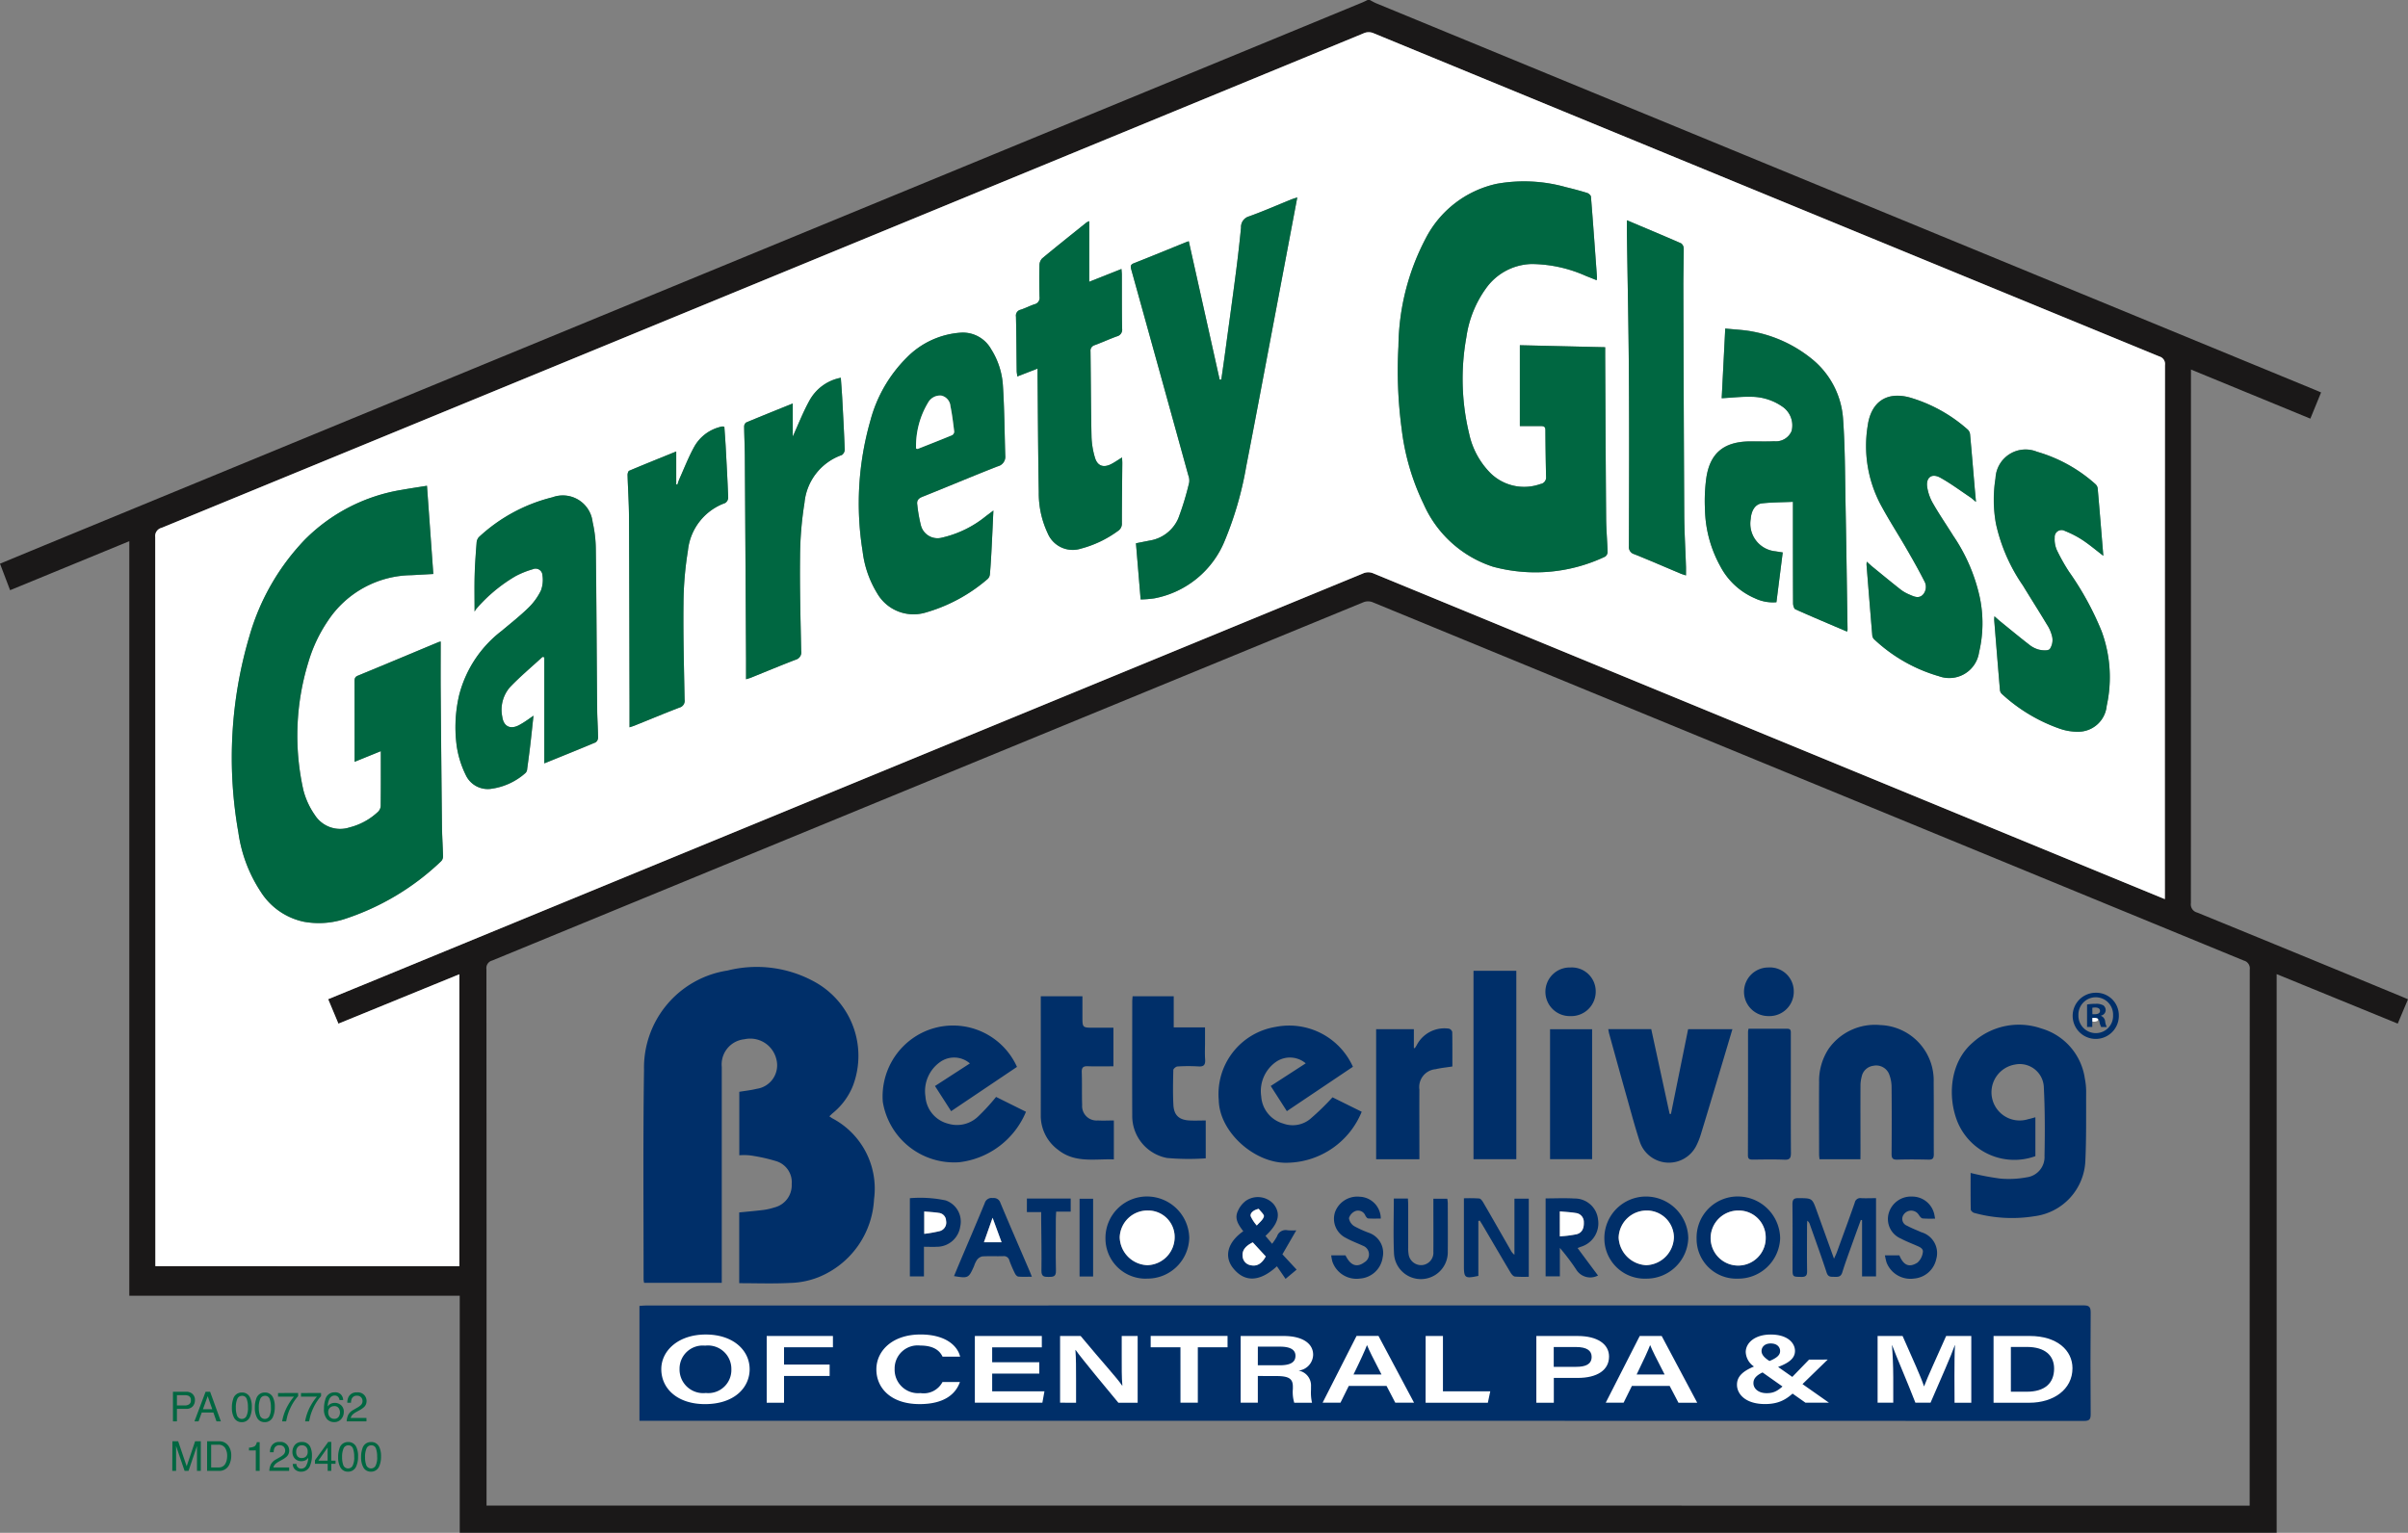 <?xml version="1.0" encoding="UTF-8"?> <svg xmlns="http://www.w3.org/2000/svg" xmlns:xlink="http://www.w3.org/1999/xlink" id="Group_10" data-name="Group 10" width="200" height="127.342" viewBox="0 0 200 127.342"><rect x="0" y="0" width="200" height="127.342" fill="#808080" stroke="none"/><defs><clipPath id="clip-path"><rect id="Rectangle_14" data-name="Rectangle 14" width="200" height="127.342" fill="none"></rect></clipPath></defs><g id="Group_9" data-name="Group 9" clip-path="url(#clip-path)"><path id="Path_3" data-name="Path 3" d="M113.77,0c.19.1.374.208.571.289q38.968,16.052,77.939,32.1c.156.064.31.133.5.214l-.89,2.176L181.973,30.7v.568q0,21.883-.006,43.767a.7.7,0,0,0,.522.777q8.527,3.485,17.04,7.005c.143.059.285.121.47.2l-.852,2.023-10.057-4.113v46.411H38.184V107.649H10.739V44.96l-9.9,4.072L0,46.828c1.638-.677,3.239-1.34,4.841-2L100.288,5.506Q106.725,2.854,113.159.2c.144-.059.282-.131.423-.2Zm73.078,125.085v-.578q0-21.976.009-43.953a.671.671,0,0,0-.49-.75q-36.2-14.888-72.4-29.788a1.069,1.069,0,0,0-.738.021Q77.051,64.913,40.876,79.8a.644.644,0,0,0-.475.712q.015,22.023.009,44.047v.524ZM179.809,74.7v-.555q0-21.907.009-43.814a.648.648,0,0,0-.468-.716Q146.721,16.2,114.1,2.767a1.007,1.007,0,0,0-.842,0Q97.571,9.233,81.876,15.687,47.65,29.773,13.42,43.85a.7.7,0,0,0-.525.775q.019,29.984.011,59.968v.594H38.152V80.937L28.109,85.045l-.852-2.033c1.035-.425,2.017-.827,3-1.23q41.467-17.065,82.931-34.134a1.069,1.069,0,0,1,.889-.011q30.6,12.608,61.208,25.2l4.525,1.86" transform="translate(0 0.001)" fill="#1a1818"></path><path id="Path_4" data-name="Path 4" d="M199.863,78.856c-1.554-.639-3.04-1.248-4.525-1.86q-30.606-12.6-61.209-25.2a1.068,1.068,0,0,0-.888.011Q91.777,68.878,50.309,85.939c-.982.4-1.964.806-3,1.23l.852,2.033L58.205,85.1v24.249H32.96v-.594q0-29.984-.011-59.968a.7.7,0,0,1,.524-.775q34.233-14.07,68.456-28.163,15.693-6.459,31.384-12.924a1.006,1.006,0,0,1,.841,0Q166.775,20.358,199.4,33.772a.648.648,0,0,1,.468.716q-.016,21.907-.009,43.814v.555M51.686,66.561c0,1.6.007,3.081-.01,4.565a.741.741,0,0,1-.225.476,5.346,5.346,0,0,1-2.36,1.294,2.493,2.493,0,0,1-2.885-1.028,6.386,6.386,0,0,1-.951-2.066,20.717,20.717,0,0,1,.407-10.6,12.266,12.266,0,0,1,1.63-3.464,8.43,8.43,0,0,1,6.922-3.79c.6-.032,1.2-.067,1.834-.1-.177-2.462-.349-4.856-.527-7.328-.731.118-1.407.216-2.079.337a14.655,14.655,0,0,0-8.08,4.155,19.2,19.2,0,0,0-4.593,8.021,35.527,35.527,0,0,0-.913,16.283A11.942,11.942,0,0,0,41.7,78.228a5.6,5.6,0,0,0,3.6,2.509,6.935,6.935,0,0,0,3.29-.2A21,21,0,0,0,56.7,75.7a.578.578,0,0,0,.156-.4c-.017-.813-.079-1.625-.088-2.438q-.065-5.656-.107-11.311c-.011-1.356,0-2.712,0-4.1a1.615,1.615,0,0,0-.189.052c-2.234.931-4.466,1.868-6.7,2.789-.275.113-.265.3-.264.522q.005,2.7.005,5.4v1.228l2.183-.886M153.375,33l-7.086-.166v6.72c.607,0,1.169,0,1.731,0,.227,0,.389.029.391.325q.012,1.948.056,3.895a.545.545,0,0,1-.468.594,3.994,3.994,0,0,1-4.136-.893,6.6,6.6,0,0,1-1.788-3.3,19.4,19.4,0,0,1-.229-8,9.09,9.09,0,0,1,1.624-4.051,4.8,4.8,0,0,1,3.788-2.032,11.228,11.228,0,0,1,4.54,1c.283.108.564.224.872.347a1.829,1.829,0,0,0,.024-.253c-.16-2.23-.317-4.46-.5-6.688-.009-.115-.186-.272-.315-.312-.581-.18-1.17-.337-1.762-.479a12.816,12.816,0,0,0-5.755-.279,8.733,8.733,0,0,0-5.9,4.548,19.633,19.633,0,0,0-2.258,8.959,36.475,36.475,0,0,0,.265,6.836,19.646,19.646,0,0,0,1.828,6.265,9.511,9.511,0,0,0,5.753,5.2,13.5,13.5,0,0,0,9.325-.837.493.493,0,0,0,.2-.393c-.027-.922-.113-1.844-.121-2.766-.037-4.475-.056-8.951-.08-13.426,0-.248,0-.5,0-.814M127.8,20.558c-.207.07-.355.111-.5.168-1.173.474-2.333.985-3.523,1.41a.913.913,0,0,0-.648.933c-.121,1.213-.256,2.424-.413,3.633-.29,2.23-.6,4.458-.9,6.686-.1.765-.216,1.528-.324,2.293l-.137.014L118.79,24.2c-.068.023-.139.042-.207.07-1.448.586-2.892,1.182-4.345,1.754-.3.117-.3.256-.225.529q2.381,8.548,4.739,17.1a1.2,1.2,0,0,1,.07.593,23.5,23.5,0,0,1-.907,2.985,3.129,3.129,0,0,1-2.4,1.841l-1.113.22c.13,1.556.257,3.076.389,4.666a8.891,8.891,0,0,0,1.15-.093,7.9,7.9,0,0,0,5.841-4.8,28.726,28.726,0,0,0,1.777-6.153c.695-3.554,1.36-7.115,2.034-10.673.733-3.864,1.461-7.729,2.208-11.681m-25.24,26.019c-.28.21-.44.334-.6.452a8.922,8.922,0,0,1-3.671,1.8,1.426,1.426,0,0,1-1.741-.991,12.106,12.106,0,0,1-.309-1.744c-.057-.346.088-.525.424-.659,2.089-.835,4.161-1.712,6.256-2.531a.817.817,0,0,0,.628-.884c-.061-1.937-.069-3.877-.194-5.809a6.376,6.376,0,0,0-.985-3.049,2.685,2.685,0,0,0-2.508-1.364,6.95,6.95,0,0,0-4.5,2.077,11.575,11.575,0,0,0-3.025,5.269A24.972,24.972,0,0,0,91.7,49.961a8.6,8.6,0,0,0,1.2,3.474,3.49,3.49,0,0,0,3.957,1.635,13.578,13.578,0,0,0,5.24-2.822.624.624,0,0,0,.177-.405c.056-.638.095-1.279.128-1.919.056-1.072.1-2.145.16-3.345m-37.3,21.005c1.447-.587,2.865-1.156,4.272-1.749a.509.509,0,0,0,.2-.4c-.01-.8-.07-1.595-.077-2.392-.039-4.413-.056-8.826-.111-13.24a10.537,10.537,0,0,0-.266-2.273,2.487,2.487,0,0,0-3.329-2.055,13.811,13.811,0,0,0-6.118,3.311.774.774,0,0,0-.189.488c-.068.889-.136,1.779-.16,2.669-.027.99-.006,1.981-.006,3.034a1.441,1.441,0,0,1,.143-.233,12.87,12.87,0,0,1,3.267-2.72,7.486,7.486,0,0,1,1.427-.572.571.571,0,0,1,.8.5,2.521,2.521,0,0,1-.124,1.263,5.1,5.1,0,0,1-1.033,1.432c-.7.687-1.481,1.3-2.235,1.932a9.76,9.76,0,0,0-3.528,5.339,11.707,11.707,0,0,0-.192,4.288,8.166,8.166,0,0,0,.742,2.342,2.009,2.009,0,0,0,2.04,1.156,5.374,5.374,0,0,0,2.938-1.338.547.547,0,0,0,.124-.333c.094-.681.184-1.362.264-2.044.09-.764.167-1.529.258-2.367-.25.176-.425.3-.605.423a6.97,6.97,0,0,1-.6.366c-.725.375-1.276.1-1.387-.7a2.863,2.863,0,0,1,.644-2.463c.846-.889,1.8-1.68,2.7-2.513l.149.036v8.82ZM173.455,56.629a.773.773,0,0,0,.051-.153c-.054-3.505-.1-7.01-.168-10.515-.044-2.315-.038-4.634-.2-6.941a7.02,7.02,0,0,0-2.659-5.1,10.96,10.96,0,0,0-4.807-2.215c-.751-.153-1.528-.176-2.325-.262-.1,2.046-.2,3.955-.295,5.79.895-.047,1.719-.147,2.539-.119a4.559,4.559,0,0,1,2.583.875,1.887,1.887,0,0,1,.684,1.969,1.41,1.41,0,0,1-1.439.85c-.685.038-1.373.006-2.059.014-2.136.028-3.287.975-3.589,3.058a14.286,14.286,0,0,0-.107,2.619,10.187,10.187,0,0,0,1.276,4.7,5.845,5.845,0,0,0,2.874,2.656,3.452,3.452,0,0,0,1.784.326l.523-4.136c-.258-.041-.427-.064-.6-.094a2.307,2.307,0,0,1-2.059-2.685c.052-.709.38-1.237.94-1.3.83-.091,1.672-.087,2.567-.126v.586c0,2.614,0,5.228.011,7.842,0,.173.074.448.191.5,1.409.631,2.832,1.229,4.281,1.848m1.647-5.8a2.222,2.222,0,0,0-.021.254q.235,2.944.479,5.887a.517.517,0,0,0,.164.317,13.185,13.185,0,0,0,5.368,3.056,2.5,2.5,0,0,0,3.337-1.987,10.454,10.454,0,0,0,.052-4.6,14.641,14.641,0,0,0-2.2-5.087c-.553-.889-1.149-1.753-1.668-2.662a3.906,3.906,0,0,1-.494-1.394c-.1-.8.39-1.149,1.093-.761.856.473,1.646,1.065,2.462,1.61.147.1.277.222.495.4-.044-.488-.08-.861-.112-1.233-.124-1.463-.244-2.927-.379-4.39a.64.64,0,0,0-.2-.39,12.547,12.547,0,0,0-4.756-2.646c-1.947-.552-3.267.329-3.546,2.337a10.431,10.431,0,0,0,1.03,6.464c.679,1.282,1.475,2.5,2.2,3.761.507.877,1.01,1.76,1.465,2.664a.964.964,0,0,1-.113,1.144c-.338.348-.732.158-1.09,0a3.272,3.272,0,0,1-.733-.411c-.8-.627-1.582-1.274-2.369-1.916-.14-.115-.272-.241-.468-.416m19.648-.491c-.157-1.912-.307-3.764-.47-5.616a.583.583,0,0,0-.195-.347,12.429,12.429,0,0,0-4.843-2.681,2.5,2.5,0,0,0-3.446,2.2,11.228,11.228,0,0,0,.036,3.781,14.45,14.45,0,0,0,2.232,5.122c.658,1.082,1.342,2.148,1.991,3.235a3.1,3.1,0,0,1,.455,1.07,1.336,1.336,0,0,1-.205.98c-.144.162-.6.122-.894.056a2.212,2.212,0,0,1-.827-.425c-.816-.631-1.61-1.29-2.41-1.94-.14-.114-.272-.237-.466-.408a2.65,2.65,0,0,0-.02.308c.157,1.947.313,3.895.479,5.841a.514.514,0,0,0,.166.31,13.83,13.83,0,0,0,4.836,2.891,4.525,4.525,0,0,0,1.562.239,2.376,2.376,0,0,0,2.3-2.154,11.06,11.06,0,0,0-.418-6.183,24.725,24.725,0,0,0-2.718-4.965,15.676,15.676,0,0,1-1.007-1.795,2.226,2.226,0,0,1-.177-1.039.571.571,0,0,1,.857-.539,8.062,8.062,0,0,1,1.45.749c.583.385,1.119.841,1.731,1.309M110.523,27.567V22.531a1.422,1.422,0,0,0-.225.109c-1.232.989-2.469,1.974-3.684,2.983a.826.826,0,0,0-.226.564q-.031,1.314.007,2.629a.547.547,0,0,1-.425.621c-.384.129-.748.321-1.132.447a.5.5,0,0,0-.4.573c.035,1.5.04,3,.06,4.507,0,.144.032.288.053.469l1.681-.654c0,.267,0,.451,0,.636.03,3.208.041,6.416.1,9.623a7.791,7.791,0,0,0,.735,3.41,2.252,2.252,0,0,0,2.764,1.289,9.147,9.147,0,0,0,3.07-1.464.71.71,0,0,0,.333-.661c0-1.659.022-3.318.035-4.977,0-.135-.012-.27-.022-.472-.328.2-.593.388-.877.537-.672.353-1.18.168-1.382-.557a6.811,6.811,0,0,1-.275-1.658c-.051-2.378-.055-4.757-.085-7.135a.475.475,0,0,1,.357-.521c.614-.23,1.212-.5,1.828-.727a.569.569,0,0,0,.44-.644c-.027-1.486-.016-2.973-.022-4.46,0-.148-.019-.295-.032-.494l-2.678,1.063m44.656-5.109c0,.382,0,.677,0,.973.058,3.988.143,7.976.168,11.964.03,4.708.012,9.417,0,14.126a.616.616,0,0,0,.459.682c1.289.518,2.563,1.073,3.844,1.611.125.052.257.087.437.148,0-.277.006-.506,0-.734-.048-1.438-.135-2.876-.143-4.314q-.056-9.479-.073-18.958c0-1.048.036-2.1.031-3.144a.56.56,0,0,0-.213-.437c-1.47-.644-2.951-1.261-4.507-1.918M82.02,60.59c.165-.054.3-.088.423-.139,1.23-.5,2.455-1.01,3.694-1.485a.631.631,0,0,0,.458-.726c-.051-2.6-.126-5.195-.094-7.79a29.33,29.33,0,0,1,.369-4.523,4.662,4.662,0,0,1,3.1-3.965.566.566,0,0,0,.241-.456c-.052-1.422-.131-2.842-.207-4.263-.03-.554-.076-1.108-.117-1.7a3.77,3.77,0,0,0-2.609,1.9c-.522.941-.913,1.955-1.383,2.985V37.679c-1.337.541-2.607,1.05-3.87,1.578a.419.419,0,0,0-.167.33c.008.829.052,1.657.058,2.486q.056,8.4.1,16.8c0,.558,0,1.116,0,1.717m-9.678,3.991c.154-.052.286-.09.413-.141,1.245-.5,2.485-1.021,3.738-1.5a.578.578,0,0,0,.422-.661c-.048-2.659-.122-5.32-.091-7.979a28.264,28.264,0,0,1,.367-4.383,4.7,4.7,0,0,1,3.1-3.971.561.561,0,0,0,.246-.45c-.052-1.406-.131-2.812-.207-4.217-.031-.556-.074-1.111-.112-1.664a.674.674,0,0,0-.177-.028,2.583,2.583,0,0,0-.316.081,3.415,3.415,0,0,0-1.984,1.563c-.493.879-.857,1.831-1.272,2.753a4.481,4.481,0,0,0-.148.437l-.1-.026v-2.73c-1.344.546-2.63,1.063-3.907,1.6-.082.034-.138.23-.135.349.033,1.157.113,2.314.119,3.471.026,5.241.032,10.482.045,15.723,0,.576,0,1.153,0,1.772" transform="translate(-20.054 -4.157)" fill="#fff"></path><path id="Path_5" data-name="Path 5" d="M135.708,286.695V277.15c.191-.012.371-.034.551-.034q59.684,0,119.369-.011c.459,0,.617.1.613.592-.024,2.817-.019,5.635,0,8.453,0,.417-.1.555-.545.555q-59.731-.017-119.463-.01Z" transform="translate(-82.597 -168.657)" fill="#002f69"></path><path id="Path_6" data-name="Path 6" d="M143.058,231.544h-6.45a1.949,1.949,0,0,1-.043-.281c0-5.806-.05-11.612.036-17.417a8.165,8.165,0,0,1,6.93-8.248,9.95,9.95,0,0,1,7.35,1,7.013,7.013,0,0,1,3.061,8.6,5.612,5.612,0,0,1-1.622,2.209c-.105.087-.2.183-.327.3.107.073.179.128.256.173a6.6,6.6,0,0,1,3.456,6.722,7.388,7.388,0,0,1-4.632,6.479,6.849,6.849,0,0,1-2.32.469c-1.4.073-2.809.021-4.245.021v-5.877c.677-.068,1.356-.125,2.032-.209a4.807,4.807,0,0,0,.866-.2,1.894,1.894,0,0,0,1.461-1.941,1.827,1.827,0,0,0-1.254-1.9,14.2,14.2,0,0,0-2.227-.492,5.048,5.048,0,0,0-.871-.008v-5.273c.491-.082.973-.13,1.438-.247a1.974,1.974,0,0,0,1.627-2.506,2.229,2.229,0,0,0-2.644-1.612,2.1,2.1,0,0,0-1.877,2.3q0,8.638,0,17.277Z" transform="translate(-83.111 -124.966)" fill="#002f69"></path><path id="Path_7" data-name="Path 7" d="M415.788,229.857a22.572,22.572,0,0,0,2.423.464,8.006,8.006,0,0,0,2.228-.1,1.7,1.7,0,0,0,1.487-1.794c.038-1.891.039-3.786-.056-5.674a2,2,0,0,0-2.407-1.9,2.34,2.34,0,1,0,1.091,4.541c.2-.044.389-.1.614-.164v3.233a5.11,5.11,0,0,1-6.475-2.865c-.83-2.081-.63-4.951,1.278-6.576a5.691,5.691,0,0,1,5.7-1.165,5.073,5.073,0,0,1,3.606,4.166,5.518,5.518,0,0,1,.107,1.072c-.008,1.924.022,3.85-.066,5.771a4.841,4.841,0,0,1-4.224,4.586,11.758,11.758,0,0,1-5.017-.278c-.113-.029-.275-.183-.277-.282-.02-1.012-.012-2.025-.012-3.039" transform="translate(-252.116 -132.41)" fill="#002f69"></path><path id="Path_8" data-name="Path 8" d="M196.7,223.637l2.479,1.232a6.866,6.866,0,0,1-5.542,4.192,6,6,0,0,1-6.35-5.02,5.908,5.908,0,0,1,3.2-5.708,5.823,5.823,0,0,1,7.945,2.807l-5.469,3.679-1.342-2.089,2.9-1.878a2,2,0,0,0-2.433-.145,2.962,2.962,0,0,0-1.258,2.9,2.5,2.5,0,0,0,1.9,2.255,2.527,2.527,0,0,0,2.485-.612,17.01,17.01,0,0,0,1.482-1.617" transform="translate(-113.965 -132.504)" fill="#002f69"></path><path id="Path_9" data-name="Path 9" d="M269.783,221.116,264.3,224.8l-1.34-2.091,2.907-1.881a2.027,2.027,0,0,0-2.458-.128,2.961,2.961,0,0,0-1.239,2.866A2.509,2.509,0,0,0,264,225.83a2.287,2.287,0,0,0,2.223-.367,20.91,20.91,0,0,0,1.868-1.813l2.425,1.2a6.792,6.792,0,0,1-6.105,4.235c-2.7.129-5.717-2.508-5.767-5.2a5.656,5.656,0,0,1,4.728-6.085,5.8,5.8,0,0,1,6.415,3.315" transform="translate(-157.418 -132.487)" fill="#002f69"></path><path id="Path_10" data-name="Path 10" d="M389.482,228.746h-3.394a3.622,3.622,0,0,1-.038-.375c0-2-.013-4.008,0-6.011a4.851,4.851,0,0,1,.8-2.8,4.707,4.707,0,0,1,4.28-1.96,4.6,4.6,0,0,1,4.436,4.764c.018,1.988,0,3.976.011,5.964,0,.352-.1.461-.452.452-.861-.022-1.722-.027-2.583,0-.386.013-.475-.129-.472-.485.014-1.847.018-3.694,0-5.542a2.944,2.944,0,0,0-.227-1.128,1.16,1.16,0,0,0-1.292-.642,1.136,1.136,0,0,0-.964.9,2.944,2.944,0,0,0-.1.786c-.008,1.847,0,3.694,0,5.542Z" transform="translate(-234.962 -132.439)" fill="#002f69"></path><path id="Path_11" data-name="Path 11" d="M344.888,218.469q.764,3.521,1.526,7.037l.109.014,1.428-7.049h3.679c-.389,1.306-.771,2.59-1.156,3.873-.484,1.614-.965,3.229-1.459,4.84a5.907,5.907,0,0,1-.378.956,2.547,2.547,0,0,1-4.684-.268c-.4-1.212-.729-2.451-1.076-3.683-.5-1.772-.988-3.547-1.479-5.322-.032-.117-.049-.239-.081-.4Z" transform="translate(-207.741 -132.969)" fill="#002f69"></path><path id="Path_12" data-name="Path 12" d="M220.879,211.492h3.458v1.687c0,.925,0,.925.95.925h1.625v3.207c-.718,0-1.418.018-2.116-.007-.379-.014-.528.089-.514.493.032.906,0,1.815.032,2.721a1.2,1.2,0,0,0,1.3,1.291c.433.025.869,0,1.333,0v3.235c-1.589-.057-3.229.328-4.635-.8a3.512,3.512,0,0,1-1.434-2.865q.007-4.717,0-9.433Z" transform="translate(-134.435 -128.722)" fill="#002f69"></path><path id="Path_13" data-name="Path 13" d="M240.293,211.494h3.423v2.587h2.6v1.2c0,.485-.026.972.008,1.454.031.438-.091.62-.564.586a13.792,13.792,0,0,0-1.734.005c-.125.007-.341.188-.343.293-.023.969-.045,1.941.007,2.908.046.865.49,1.248,1.36,1.286.419.019.84,0,1.325,0v3.145a20.345,20.345,0,0,1-3.217-.031,3.546,3.546,0,0,1-2.887-3.553c-.014-3.144,0-6.288,0-9.432,0-.137.018-.274.03-.453" transform="translate(-146.231 -128.724)" fill="#002f69"></path><rect id="Rectangle_11" data-name="Rectangle 11" width="3.556" height="15.652" transform="translate(122.384 80.653)" fill="#002f69"></rect><path id="Path_14" data-name="Path 14" d="M295.183,218.4v1.551l.076.033c.057-.091.121-.178.17-.274a2.587,2.587,0,0,1,2.669-1.354.392.392,0,0,1,.272.269c.02.952.012,1.9.012,2.874-.488.076-.953.118-1.4.226a1.487,1.487,0,0,0-1.339,1.693c-.009,1.753,0,3.505,0,5.258v.53H292.05V218.4Z" transform="translate(-177.753 -132.896)" fill="#002f69"></path><rect id="Rectangle_12" data-name="Rectangle 12" width="3.493" height="10.795" transform="translate(128.742 85.507)" fill="#002f69"></rect><path id="Path_15" data-name="Path 15" d="M371,218.385c1.1,0,2.16,0,3.222,0,.321,0,.288.217.289.418q0,1.431,0,2.862c0,2.346-.008,4.691.008,7.037,0,.411-.084.582-.54.562-.874-.038-1.751-.017-2.626-.008-.256,0-.407-.038-.406-.352q.014-5.137.009-10.274a1.748,1.748,0,0,1,.043-.243" transform="translate(-225.771 -132.917)" fill="#002f69"></path><path id="Path_16" data-name="Path 16" d="M387.341,254.341v6.495h-1.161v-4.667l-.1-.024c-.224.616-.451,1.232-.671,1.85-.3.838-.612,1.672-.875,2.52-.116.373-.355.367-.644.359s-.524.039-.651-.349c-.44-1.349-.928-2.684-1.4-4.023a.55.55,0,0,0-.208-.289c-.008.157-.022.314-.022.471,0,1.236-.014,2.472.006,3.708.005.365-.1.494-.475.488-.733-.012-.733.007-.733-.739,0-1.768.01-3.536-.008-5.3,0-.388.112-.51.5-.506,1.139.01,1.137-.005,1.516,1.048.464,1.292.931,2.582,1.436,3.981.1-.225.174-.362.227-.508.5-1.378,1.013-2.753,1.494-4.139a.465.465,0,0,1,.536-.379c.4.019.8,0,1.234,0" transform="translate(-231.524 -154.796)" fill="#002f69"></path><path id="Path_17" data-name="Path 17" d="M266.295,256.892l-1.149,1.987,1.18,1.272-.918.767-.718-1.044c-1.44,1.322-2.693,1.335-3.636.158-.776-.969-.461-2.16.842-3.07-.362-.485-.751-1-.466-1.642a2.152,2.152,0,0,1,.654-.869,1.761,1.761,0,0,1,2.336.261c.618.8.417,1.607-.681,2.637l.552.656a5,5,0,0,0,.41-.623.748.748,0,0,1,.877-.5,5.362,5.362,0,0,0,.715.005m-2.532,2.167-1.078-1.171c-.635.309-.9.69-.844,1.166a.8.8,0,0,0,.68.735q.755.168,1.243-.73m-.583-3.955c-.423.08-.753.355-.665.627a3.225,3.225,0,0,0,.5.756c.208-.245.509-.464.589-.745.045-.16-.273-.422-.428-.638" transform="translate(-158.633 -154.672)" fill="#002f69"></path><path id="Path_18" data-name="Path 18" d="M311.882,256.252v4.559c-1.111.24-1.2.175-1.2-.838v-5.609a12.683,12.683,0,0,1,1.275.016c.123.013.256.2.335.337.769,1.324,1.526,2.654,2.287,3.982a1.024,1.024,0,0,0,.3.355v-4.661h1.191v6.489a10.5,10.5,0,0,1-1.148-.015c-.129-.014-.275-.181-.354-.313-.776-1.3-1.539-2.61-2.307-3.916-.084-.144-.176-.284-.264-.425l-.115.039" transform="translate(-189.095 -154.811)" fill="#002f69"></path><path id="Path_19" data-name="Path 19" d="M238.041,260.826a3.335,3.335,0,0,1-3.433-3.346A3.444,3.444,0,0,1,238.1,254a3.513,3.513,0,0,1,3.467,3.429,3.467,3.467,0,0,1-3.53,3.392m.113-5.659a2.3,2.3,0,0,0-2.359,2.226,2.378,2.378,0,0,0,2.3,2.314,2.329,2.329,0,0,0,2.26-2.289,2.2,2.2,0,0,0-2.2-2.252" transform="translate(-142.792 -154.597)" fill="#002f69"></path><path id="Path_20" data-name="Path 20" d="M343.956,260.826a3.347,3.347,0,0,1-3.471-3.314A3.456,3.456,0,0,1,344,254.005a3.517,3.517,0,0,1,3.454,3.444,3.472,3.472,0,0,1-3.5,3.377m.055-5.659a2.32,2.32,0,0,0-2.345,2.25,2.413,2.413,0,0,0,2.288,2.29,2.38,2.38,0,0,0,2.3-2.314,2.25,2.25,0,0,0-2.247-2.227" transform="translate(-207.232 -154.598)" fill="#002f69"></path><path id="Path_21" data-name="Path 21" d="M363.487,260.825a3.3,3.3,0,0,1-3.427-3.333A3.413,3.413,0,0,1,363.57,254,3.523,3.523,0,0,1,367,257.469a3.48,3.48,0,0,1-3.516,3.356m.076-5.659a2.3,2.3,0,0,0-2.336,2.25,2.288,2.288,0,1,0,4.575-.023,2.23,2.23,0,0,0-2.239-2.227" transform="translate(-219.147 -154.597)" fill="#002f69"></path><path id="Path_22" data-name="Path 22" d="M328.02,254.375c.821,0,1.6-.039,2.382.009a1.942,1.942,0,0,1,1.969,1.723,2.032,2.032,0,0,1-1.44,2.292l-.256.1c.3.409.577.782.854,1.155s.557.747.842,1.127a1.366,1.366,0,0,1-1.809-.493,18.045,18.045,0,0,0-1.36-1.8v2.36H328.02Zm1.182,3.152a9.535,9.535,0,0,0,1.4-.177c.466-.128.608-.531.586-1a.745.745,0,0,0-.683-.762c-.421-.072-.851-.088-1.308-.132Z" transform="translate(-199.646 -154.813)" fill="#002f69"></path><path id="Path_23" data-name="Path 23" d="M208.932,260.863c-.418,0-.774.02-1.126-.012-.1-.009-.224-.149-.277-.258a10.672,10.672,0,0,1-.463-1.075.463.463,0,0,0-.514-.364c-.578.018-1.159-.015-1.736.02a.76.76,0,0,0-.445.294,2.12,2.12,0,0,0-.238.505c-.45,1.014-.483,1.032-1.666.838.146-.351.285-.69.427-1.028.712-1.682,1.436-3.359,2.128-5.048a.594.594,0,0,1,.672-.408.573.573,0,0,1,.626.4c.789,1.886,1.607,3.761,2.413,5.64.06.14.113.281.2.491m-3.261-4.9L204.954,258h1.462l-.745-2.032" transform="translate(-123.23 -154.794)" fill="#002f69"></path><path id="Path_24" data-name="Path 24" d="M295.784,254.426h1.165c.009.177.024.342.024.508,0,1.188,0,2.377,0,3.565a2.9,2.9,0,0,0,.029.513,1.055,1.055,0,0,0,1.094.948,1.034,1.034,0,0,0,.969-1.113c.01-1.282,0-2.564,0-3.846v-.556h1.156a3,3,0,0,1,.041.351c0,1.344.012,2.689,0,4.034a2.235,2.235,0,0,1-4.467.157c-.068-1.5-.016-3-.016-4.56" transform="translate(-180.014 -154.854)" fill="#002f69"></path><path id="Path_25" data-name="Path 25" d="M282.512,258.892H283.7c.417.852.943,1.04,1.576.573a.761.761,0,0,0-.12-1.369c-.467-.216-.955-.394-1.4-.641a1.775,1.775,0,0,1-.918-2.175,1.968,1.968,0,0,1,2.038-1.26,1.822,1.822,0,0,1,1.755,1.815c-.352,0-.7.016-1.051-.011-.085-.007-.18-.145-.233-.243a.649.649,0,0,0-.819-.371.923.923,0,0,0-.54.593.954.954,0,0,0,.444.668,9.372,9.372,0,0,0,1.191.54,1.767,1.767,0,0,1,1.164,2.058,2.047,2.047,0,0,1-1.87,1.749,2.119,2.119,0,0,1-2.313-1.429,4.57,4.57,0,0,1-.091-.5" transform="translate(-171.948 -154.598)" fill="#002f69"></path><path id="Path_26" data-name="Path 26" d="M400.026,258.892h1.2c.316.749.759,1.084,1.514.594a1.385,1.385,0,0,0,.43-.814c.08-.339-.232-.467-.5-.583-.443-.194-.9-.367-1.322-.594a1.762,1.762,0,0,1-.995-2.139,1.916,1.916,0,0,1,1.924-1.349,1.875,1.875,0,0,1,1.863,1.537c.016.075.027.151.053.293a9.441,9.441,0,0,1-1.032-.013c-.113-.012-.232-.163-.308-.277a.749.749,0,0,0-1.257-.06.607.607,0,0,0,.268.942c.382.209.794.363,1.192.542a1.8,1.8,0,0,1,1.234,2.23,2.054,2.054,0,0,1-1.838,1.616,2.13,2.13,0,0,1-2.289-1.332,5.456,5.456,0,0,1-.136-.593" transform="translate(-243.472 -154.597)" fill="#002f69"></path><path id="Path_27" data-name="Path 27" d="M194.269,258.365v2.463H193.1v-6.5a10.255,10.255,0,0,1,2.966.182,1.859,1.859,0,0,1,1.216,2.171,1.96,1.96,0,0,1-1.954,1.683c-.325.02-.653,0-1.06,0m.025-1.075a11.023,11.023,0,0,0,1.312-.236.731.731,0,0,0,.5-.848.669.669,0,0,0-.612-.657c-.388-.061-.784-.078-1.2-.116Z" transform="translate(-117.529 -154.783)" fill="#002f69"></path><path id="Path_28" data-name="Path 28" d="M330.1,205.375a1.987,1.987,0,0,1,2.082,2,2.032,2.032,0,0,1-2.112,2.04,2.02,2.02,0,1,1,.03-4.038" transform="translate(-199.647 -124.999)" fill="#002f69"></path><path id="Path_29" data-name="Path 29" d="M374.241,207.331a2.022,2.022,0,0,1-2.106,2.085,2.019,2.019,0,1,1-.015-4.038,1.983,1.983,0,0,1,2.121,1.954" transform="translate(-225.257 -125.001)" fill="#002f69"></path><path id="Path_30" data-name="Path 30" d="M217.935,254.433h3.638v1.087h-1.207c-.011.229-.028.411-.028.593,0,1.44-.022,2.881.009,4.32.011.5-.24.506-.605.509s-.606-.017-.6-.512c.023-1.439-.011-2.88-.022-4.32,0-.169,0-.339,0-.556h-1.187Z" transform="translate(-132.644 -154.858)" fill="#002f69"></path><rect id="Rectangle_13" data-name="Rectangle 13" width="1.125" height="6.46" transform="translate(89.665 99.59)" fill="#002f69"></rect><path id="Path_31" data-name="Path 31" d="M61.6,125.166l-2.183.886v-1.228q0-2.7-.005-5.4c0-.223-.011-.409.264-.522,2.239-.92,4.471-1.858,6.7-2.789a1.7,1.7,0,0,1,.189-.052c0,1.384-.009,2.74,0,4.1q.045,5.656.107,11.311c.009.813.071,1.625.088,2.438a.581.581,0,0,1-.156.4A21,21,0,0,1,58.5,139.14a6.935,6.935,0,0,1-3.29.2,5.6,5.6,0,0,1-3.6-2.509,11.939,11.939,0,0,1-1.849-4.919,35.526,35.526,0,0,1,.913-16.282,19.2,19.2,0,0,1,4.593-8.021,14.65,14.65,0,0,1,8.08-4.155c.672-.121,1.348-.219,2.079-.337.178,2.472.35,4.867.527,7.328-.632.035-1.233.07-1.834.1a8.43,8.43,0,0,0-6.922,3.791,12.261,12.261,0,0,0-1.63,3.464,20.716,20.716,0,0,0-.407,10.6,6.387,6.387,0,0,0,.95,2.066A2.494,2.494,0,0,0,59,131.5a5.345,5.345,0,0,0,2.36-1.294.739.739,0,0,0,.225-.476c.017-1.484.01-2.968.01-4.565" transform="translate(-29.965 -62.762)" fill="#006741"></path><path id="Path_32" data-name="Path 32" d="M313.876,52.261c0,.319,0,.566,0,.814.025,4.476.043,8.951.08,13.426.008.922.094,1.843.121,2.765a.494.494,0,0,1-.2.393,13.494,13.494,0,0,1-9.325.837,9.51,9.51,0,0,1-5.753-5.2,19.659,19.659,0,0,1-1.829-6.265,36.531,36.531,0,0,1-.265-6.836,19.63,19.63,0,0,1,2.258-8.959,8.73,8.73,0,0,1,5.9-4.548,12.816,12.816,0,0,1,5.755.278c.592.142,1.181.3,1.762.479.129.04.306.2.315.312.179,2.228.337,4.458.5,6.688a1.85,1.85,0,0,1-.025.253c-.308-.123-.589-.239-.872-.347a11.238,11.238,0,0,0-4.54-1,4.8,4.8,0,0,0-3.788,2.033,9.092,9.092,0,0,0-1.623,4.051,19.41,19.41,0,0,0,.228,8,6.607,6.607,0,0,0,1.788,3.3,3.994,3.994,0,0,0,4.136.893.545.545,0,0,0,.468-.594q-.046-1.947-.056-3.894c0-.3-.164-.326-.391-.325-.561,0-1.123,0-1.731,0V52.1l7.086.165" transform="translate(-180.556 -23.417)" fill="#006741"></path><path id="Path_33" data-name="Path 33" d="M253.806,41.908c-.747,3.952-1.475,7.817-2.208,11.681-.675,3.558-1.34,7.118-2.034,10.673a28.7,28.7,0,0,1-1.777,6.153,7.9,7.9,0,0,1-5.841,4.8,8.887,8.887,0,0,1-1.15.093c-.133-1.59-.259-3.111-.389-4.666.386-.076.749-.148,1.113-.221a3.13,3.13,0,0,0,2.4-1.841,23.588,23.588,0,0,0,.907-2.986,1.21,1.21,0,0,0-.07-.593q-2.362-8.554-4.739-17.1c-.076-.274-.073-.412.225-.529,1.454-.572,2.9-1.168,4.345-1.754.068-.027.139-.047.207-.07l2.565,11.5.137-.013c.108-.764.22-1.528.324-2.293.3-2.228.614-4.456.9-6.686.157-1.209.292-2.42.413-3.633a.913.913,0,0,1,.648-.933c1.19-.425,2.35-.937,3.523-1.41.141-.057.289-.1.5-.168" transform="translate(-146.058 -25.507)" fill="#006741"></path><path id="Path_34" data-name="Path 34" d="M193.448,85.394c-.057,1.2-.1,2.273-.16,3.345-.033.64-.072,1.281-.128,1.919a.624.624,0,0,1-.177.405,13.578,13.578,0,0,1-5.24,2.822,3.489,3.489,0,0,1-3.957-1.636,8.6,8.6,0,0,1-1.2-3.474,24.97,24.97,0,0,1,.634-10.821,11.578,11.578,0,0,1,3.025-5.269,6.95,6.95,0,0,1,4.5-2.077,2.686,2.686,0,0,1,2.509,1.363,6.374,6.374,0,0,1,.985,3.049c.125,1.932.133,3.872.194,5.809a.817.817,0,0,1-.628.884c-2.095.819-4.166,1.7-6.255,2.531-.335.134-.481.314-.424.659a12.116,12.116,0,0,0,.309,1.743,1.426,1.426,0,0,0,1.741.991,8.922,8.922,0,0,0,3.671-1.8c.164-.118.323-.242.6-.452m-6.423-5.157c.083.021.119.043.142.034.957-.378,1.915-.753,2.866-1.147a.357.357,0,0,0,.168-.29c-.088-.71-.172-1.422-.315-2.122a.973.973,0,0,0-.752-.87,1.131,1.131,0,0,0-1.1.58,7.019,7.019,0,0,0-1,3.815" transform="translate(-110.94 -42.974)" fill="#006741"></path><path id="Path_35" data-name="Path 35" d="M104.03,127.513v-8.82l-.149-.036c-.9.833-1.853,1.624-2.7,2.513a2.863,2.863,0,0,0-.644,2.463c.111.8.661,1.078,1.387.7a6.912,6.912,0,0,0,.6-.366c.181-.118.355-.247.605-.423-.091.838-.169,1.6-.259,2.367-.08.683-.169,1.364-.264,2.045a.543.543,0,0,1-.124.333,5.372,5.372,0,0,1-2.938,1.338,2.009,2.009,0,0,1-2.04-1.156,8.154,8.154,0,0,1-.742-2.342,11.7,11.7,0,0,1,.192-4.288,9.76,9.76,0,0,1,3.528-5.339c.754-.634,1.532-1.245,2.235-1.932a5.1,5.1,0,0,0,1.033-1.431,2.519,2.519,0,0,0,.124-1.263.57.57,0,0,0-.8-.5,7.466,7.466,0,0,0-1.426.571,12.879,12.879,0,0,0-3.267,2.72,1.415,1.415,0,0,0-.143.233c0-1.052-.021-2.044.006-3.034.024-.891.091-1.78.16-2.669a.771.771,0,0,1,.189-.488,13.811,13.811,0,0,1,6.117-3.311,2.488,2.488,0,0,1,3.33,2.055,10.543,10.543,0,0,1,.266,2.273c.055,4.413.072,8.826.111,13.24.007.8.067,1.594.077,2.392a.508.508,0,0,1-.2.4c-1.408.593-2.826,1.162-4.272,1.749" transform="translate(-58.823 -64.088)" fill="#006741"></path><path id="Path_36" data-name="Path 36" d="M373.6,94.912c-1.45-.62-2.873-1.217-4.281-1.848-.118-.053-.19-.329-.191-.5-.013-2.614-.01-5.228-.011-7.842v-.586c-.9.039-1.736.036-2.567.126-.56.061-.888.589-.94,1.3a2.307,2.307,0,0,0,2.059,2.685c.168.03.337.054.6.094l-.523,4.135a3.451,3.451,0,0,1-1.784-.326,5.843,5.843,0,0,1-2.874-2.656,10.187,10.187,0,0,1-1.276-4.7,14.242,14.242,0,0,1,.107-2.619c.3-2.082,1.453-3.03,3.589-3.058.686-.009,1.375.023,2.059-.014a1.41,1.41,0,0,0,1.439-.85,1.887,1.887,0,0,0-.684-1.969,4.558,4.558,0,0,0-2.583-.875c-.82-.028-1.644.072-2.539.119.093-1.834.19-3.743.294-5.79.8.086,1.575.109,2.325.262a10.96,10.96,0,0,1,4.807,2.215,7.02,7.02,0,0,1,2.659,5.1c.164,2.307.158,4.627.2,6.941.067,3.5.114,7.01.168,10.515a.751.751,0,0,1-.051.153" transform="translate(-220.202 -42.44)" fill="#006741"></path><path id="Path_37" data-name="Path 37" d="M396.108,97.793c.2.175.328.3.469.416.787.642,1.57,1.289,2.369,1.916a3.273,3.273,0,0,0,.733.411c.358.153.752.344,1.09,0a.963.963,0,0,0,.113-1.144c-.455-.9-.958-1.787-1.465-2.664-.726-1.258-1.522-2.478-2.2-3.761a10.431,10.431,0,0,1-1.03-6.464c.279-2.008,1.6-2.889,3.546-2.337a12.546,12.546,0,0,1,4.756,2.646.64.64,0,0,1,.2.39c.135,1.463.255,2.927.38,4.39.032.372.067.744.112,1.233-.218-.176-.348-.3-.5-.4-.815-.545-1.606-1.137-2.462-1.61-.7-.389-1.2-.036-1.094.761a3.905,3.905,0,0,0,.494,1.394c.519.909,1.115,1.773,1.668,2.662a14.649,14.649,0,0,1,2.2,5.087,10.454,10.454,0,0,1-.052,4.6,2.5,2.5,0,0,1-3.337,1.987,13.186,13.186,0,0,1-5.367-3.056.517.517,0,0,1-.163-.317c-.166-1.962-.322-3.925-.479-5.887a2.333,2.333,0,0,1,.021-.254" transform="translate(-241.06 -51.126)" fill="#006741"></path><path id="Path_38" data-name="Path 38" d="M432.232,104.315c-.612-.468-1.148-.924-1.731-1.309a8.087,8.087,0,0,0-1.45-.749.571.571,0,0,0-.857.539,2.227,2.227,0,0,0,.177,1.039,15.742,15.742,0,0,0,1.007,1.795,24.706,24.706,0,0,1,2.718,4.965,11.061,11.061,0,0,1,.418,6.184,2.376,2.376,0,0,1-2.3,2.154,4.515,4.515,0,0,1-1.562-.239,13.833,13.833,0,0,1-4.836-2.892.513.513,0,0,1-.166-.309c-.166-1.947-.322-3.894-.479-5.842a2.648,2.648,0,0,1,.02-.308c.195.171.326.294.466.408.8.65,1.595,1.308,2.41,1.94a2.2,2.2,0,0,0,.827.425c.292.065.751.106.894-.056a1.336,1.336,0,0,0,.206-.98,3.1,3.1,0,0,0-.455-1.07c-.649-1.087-1.333-2.153-1.991-3.235a14.459,14.459,0,0,1-2.232-5.122,11.229,11.229,0,0,1-.036-3.78,2.5,2.5,0,0,1,3.446-2.2,12.429,12.429,0,0,1,4.843,2.681.585.585,0,0,1,.195.347c.163,1.852.312,3.7.47,5.616" transform="translate(-257.536 -58.139)" fill="#006741"></path><path id="Path_39" data-name="Path 39" d="M221.7,51.985l2.679-1.063c.013.2.032.347.032.494.005,1.487-.005,2.974.022,4.46a.569.569,0,0,1-.44.644c-.617.222-1.214.5-1.828.727a.476.476,0,0,0-.357.521c.031,2.378.034,4.757.085,7.135a6.829,6.829,0,0,0,.275,1.658c.2.724.71.91,1.382.557.284-.149.549-.335.877-.537.01.2.023.338.022.473-.013,1.659-.036,3.317-.035,4.976a.71.71,0,0,1-.333.661,9.144,9.144,0,0,1-3.07,1.464,2.253,2.253,0,0,1-2.764-1.289,7.791,7.791,0,0,1-.735-3.41c-.059-3.207-.07-6.415-.1-9.623,0-.184,0-.369,0-.636l-1.681.654c-.021-.181-.051-.325-.053-.469-.02-1.5-.025-3-.06-4.506a.5.5,0,0,1,.4-.574c.385-.127.748-.318,1.132-.447a.547.547,0,0,0,.425-.621q-.037-1.314-.007-2.629a.831.831,0,0,1,.226-.564c1.216-1.009,2.452-1.993,3.684-2.983a1.458,1.458,0,0,1,.225-.109Z" transform="translate(-131.235 -28.575)" fill="#006741"></path><path id="Path_40" data-name="Path 40" d="M345.267,46.762c1.555.656,3.037,1.273,4.507,1.917a.561.561,0,0,1,.213.437c0,1.048-.034,2.1-.031,3.143q.027,9.48.073,18.959c.009,1.438.1,2.875.144,4.313.007.229,0,.457,0,.734-.18-.06-.312-.095-.437-.147-1.281-.538-2.555-1.093-3.844-1.612a.616.616,0,0,1-.459-.682c.014-4.708.032-9.417,0-14.126-.025-3.988-.11-7.976-.168-11.964,0-.3,0-.592,0-.973" transform="translate(-210.142 -28.461)" fill="#006741"></path><path id="Path_41" data-name="Path 41" d="M158.09,105.242c0-.6,0-1.158,0-1.716q-.048-8.4-.1-16.8c-.005-.829-.05-1.658-.058-2.487a.419.419,0,0,1,.167-.33c1.262-.528,2.532-1.037,3.87-1.578V85.08c.47-1.029.861-2.043,1.383-2.985a3.771,3.771,0,0,1,2.609-1.9c.041.592.087,1.146.117,1.7.077,1.421.155,2.842.207,4.263a.568.568,0,0,1-.241.456,4.661,4.661,0,0,0-3.1,3.964,29.341,29.341,0,0,0-.369,4.523c-.032,2.6.042,5.194.094,7.79a.632.632,0,0,1-.458.726c-1.239.475-2.463.988-3.694,1.484-.126.051-.258.085-.423.139" transform="translate(-96.124 -48.81)" fill="#006741"></path><path id="Path_42" data-name="Path 42" d="M133.35,115.519c0-.619,0-1.2,0-1.772-.013-5.241-.019-10.482-.045-15.723-.006-1.157-.087-2.313-.119-3.471,0-.119.053-.315.135-.349,1.277-.538,2.563-1.054,3.907-1.6v2.73l.1.026a4.471,4.471,0,0,1,.148-.437c.415-.922.778-1.874,1.272-2.753a3.415,3.415,0,0,1,1.984-1.563,2.586,2.586,0,0,1,.316-.081.674.674,0,0,1,.177.028c.038.553.081,1.108.112,1.664.076,1.405.155,2.811.207,4.217a.561.561,0,0,1-.246.45,4.7,4.7,0,0,0-3.1,3.971,28.266,28.266,0,0,0-.367,4.383c-.031,2.659.043,5.319.091,7.979a.578.578,0,0,1-.422.661c-1.253.482-2.493,1-3.738,1.5-.127.051-.259.088-.413.141" transform="translate(-81.062 -55.096)" fill="#006741"></path><path id="Path_43" data-name="Path 43" d="M265.627,264.905q-.488.9-1.242.73a.8.8,0,0,1-.68-.735c-.059-.476.209-.857.844-1.166l1.078,1.171" transform="translate(-160.496 -160.519)" fill="#fff"></path><path id="Path_44" data-name="Path 44" d="M266.082,256.621c.155.216.473.478.428.638-.079.281-.38.5-.589.745a3.219,3.219,0,0,1-.5-.756c-.088-.272.242-.547.665-.627" transform="translate(-161.535 -156.19)" fill="#fff"></path><path id="Path_45" data-name="Path 45" d="M240,256.974a2.2,2.2,0,0,1,2.2,2.252,2.329,2.329,0,0,1-2.26,2.289,2.378,2.378,0,0,1-2.3-2.315A2.3,2.3,0,0,1,240,256.974" transform="translate(-144.638 -156.405)" fill="#fff"></path><path id="Path_46" data-name="Path 46" d="M345.849,256.973A2.25,2.25,0,0,1,348.1,259.2a2.38,2.38,0,0,1-2.3,2.314,2.413,2.413,0,0,1-2.288-2.29,2.32,2.32,0,0,1,2.345-2.25" transform="translate(-209.07 -156.404)" fill="#fff"></path><path id="Path_47" data-name="Path 47" d="M365.376,256.973a2.23,2.23,0,0,1,2.239,2.227,2.288,2.288,0,1,1-4.575.023,2.3,2.3,0,0,1,2.336-2.25" transform="translate(-220.961 -156.404)" fill="#fff"></path><path id="Path_48" data-name="Path 48" d="M331.04,259.231V257.16c.457.043.887.06,1.308.132a.745.745,0,0,1,.683.762c.022.47-.12.872-.586,1a9.542,9.542,0,0,1-1.4.177" transform="translate(-201.484 -156.518)" fill="#fff"></path><path id="Path_49" data-name="Path 49" d="M209.538,258.513l.745,2.032h-1.462l.717-2.032" transform="translate(-127.097 -157.341)" fill="#fff"></path><path id="Path_50" data-name="Path 50" d="M196.149,259.036v-1.857c.419.038.814.054,1.2.116a.669.669,0,0,1,.612.657.731.731,0,0,1-.5.848,11,11,0,0,1-1.312.236" transform="translate(-119.384 -156.529)" fill="#fff"></path><path id="Path_51" data-name="Path 51" d="M194.411,88.359a7.02,7.02,0,0,1,1-3.815,1.131,1.131,0,0,1,1.1-.58.973.973,0,0,1,.752.87c.143.7.228,1.412.315,2.122a.357.357,0,0,1-.168.29c-.951.394-1.909.769-2.866,1.147-.023.009-.059-.013-.142-.034" transform="translate(-118.326 -51.096)" fill="#fff"></path><path id="Path_52" data-name="Path 52" d="M333.094,286.47l.8,1.5h-1.583l.778-1.5" transform="translate(-202.261 -174.357)" fill="#002f69"></path><path id="Path_53" data-name="Path 53" d="M404.375,287.985h-1.592l.779-1.5.813,1.5" transform="translate(-245.15 -174.365)" fill="#002f69"></path><path id="Path_54" data-name="Path 54" d="M383.387,286.682v-1.437c.569.059,1.122.084,1.657.19a.5.5,0,0,1,.036.942c-.53.142-1.081.2-1.693.306" transform="translate(-233.344 -173.611)" fill="#002f69"></path><path id="Path_55" data-name="Path 55" d="M443.608,215.558a6.722,6.722,0,0,1,.643.213c.02.009,0,.223-.04.238a.678.678,0,0,1-.434.058c-.08-.033-.088-.242-.169-.508" transform="translate(-269.997 -131.197)" fill="#fff"></path><path id="Path_56" data-name="Path 56" d="M443.7,212.6a1.918,1.918,0,1,1-1.911-1.865A1.875,1.875,0,0,1,443.7,212.6m-3.356,0a1.445,1.445,0,0,0,1.456,1.49,1.428,1.428,0,0,0,1.422-1.479,1.44,1.44,0,1,0-2.878-.012m1.149.979h-.432v-1.866a3.8,3.8,0,0,1,.717-.056,1.161,1.161,0,0,1,.648.136.515.515,0,0,1,.182.41.478.478,0,0,1-.387.432v.023a.552.552,0,0,1,.341.455,1.434,1.434,0,0,0,.136.467h-.466a1.594,1.594,0,0,1-.148-.455c-.034-.2-.148-.3-.387-.3h-.2Zm.011-1.058h.2c.239,0,.432-.079.432-.273,0-.171-.125-.285-.4-.285a1.03,1.03,0,0,0-.239.023Z" transform="translate(-267.717 -128.259)" fill="#002f69"></path><path id="Path_57" data-name="Path 57" d="M36.7,295.447h1.1a.747.747,0,0,1,.527.185.672.672,0,0,1,.2.52.757.757,0,0,1-.179.5.675.675,0,0,1-.548.213H37.03v1.039H36.7Zm1.292.338a.712.712,0,0,0-.3-.052H37.03v.852h.658a.627.627,0,0,0,.362-.1.379.379,0,0,0,.139-.337.37.37,0,0,0-.2-.368" transform="translate(-22.335 -179.821)" fill="#006741"></path><path id="Path_58" data-name="Path 58" d="M42.2,295.447h.376l.893,2.459h-.365l-.257-.737h-.965l-.267.737h-.342Zm.553,1.451-.379-1.086-.393,1.086Z" transform="translate(-25.124 -179.821)" fill="#006741"></path><path id="Path_59" data-name="Path 59" d="M50.709,295.989a1.718,1.718,0,0,1,.161.812,1.957,1.957,0,0,1-.146.809.713.713,0,0,1-.69.458.691.691,0,0,1-.643-.375,1.718,1.718,0,0,1-.176-.84,2.074,2.074,0,0,1,.106-.7.721.721,0,0,1,.715-.546.709.709,0,0,1,.673.384m-.3,1.6a1.5,1.5,0,0,0,.139-.773,1.911,1.911,0,0,0-.1-.672.383.383,0,0,0-.391-.264.409.409,0,0,0-.39.25,1.727,1.727,0,0,0-.123.738,1.809,1.809,0,0,0,.079.589.428.428,0,0,0,.787.132" transform="translate(-29.955 -179.917)" fill="#006741"></path><path id="Path_60" data-name="Path 60" d="M55.581,295.989a1.718,1.718,0,0,1,.161.812,1.957,1.957,0,0,1-.146.809.713.713,0,0,1-.69.458.691.691,0,0,1-.643-.375,1.718,1.718,0,0,1-.176-.84,2.074,2.074,0,0,1,.106-.7.721.721,0,0,1,.715-.546.709.709,0,0,1,.673.384m-.3,1.6a1.5,1.5,0,0,0,.139-.773,1.911,1.911,0,0,0-.1-.672.383.383,0,0,0-.391-.264.409.409,0,0,0-.39.25,1.727,1.727,0,0,0-.123.738,1.809,1.809,0,0,0,.079.589.428.428,0,0,0,.787.132" transform="translate(-32.92 -179.917)" fill="#006741"></path><path id="Path_61" data-name="Path 61" d="M60.675,295.708v.263a2.753,2.753,0,0,0-.308.39,4.025,4.025,0,0,0-.339.6,4.143,4.143,0,0,0-.222.571c-.032.11-.074.289-.126.534h-.333a4.093,4.093,0,0,1,.5-1.366,4.344,4.344,0,0,1,.482-.688H59.007v-.3Z" transform="translate(-35.914 -179.98)" fill="#006741"></path><path id="Path_62" data-name="Path 62" d="M65.547,295.708v.263a2.759,2.759,0,0,0-.307.39,3.992,3.992,0,0,0-.339.6,4.138,4.138,0,0,0-.221.571c-.032.11-.074.289-.126.534h-.333a4.1,4.1,0,0,1,.5-1.366,4.344,4.344,0,0,1,.482-.688H63.88v-.3Z" transform="translate(-38.88 -179.98)" fill="#006741"></path><path id="Path_63" data-name="Path 63" d="M70.194,295.788a.7.7,0,0,1,.158.429h-.3a.543.543,0,0,0-.085-.222.379.379,0,0,0-.33-.151.456.456,0,0,0-.4.234,1.343,1.343,0,0,0-.166.668.655.655,0,0,1,.261-.227.751.751,0,0,1,.322-.067.782.782,0,0,1,.526.192.716.716,0,0,1,.224.575.871.871,0,0,1-.213.578.749.749,0,0,1-.606.252.777.777,0,0,1-.581-.256,1.224,1.224,0,0,1-.244-.859,2.3,2.3,0,0,1,.109-.758.772.772,0,0,1,.765-.6.662.662,0,0,1,.56.208m-.226,1.833a.618.618,0,0,0,.118-.378.646.646,0,0,0-.105-.35.416.416,0,0,0-.383-.167.5.5,0,0,0-.341.129.491.491,0,0,0-.146.388.567.567,0,0,0,.133.383.462.462,0,0,0,.369.155.414.414,0,0,0,.356-.16" transform="translate(-41.85 -179.902)" fill="#006741"></path><path id="Path_64" data-name="Path 64" d="M73.7,297.45a1.035,1.035,0,0,1,.434-.417l.321-.186a1.512,1.512,0,0,0,.3-.214.469.469,0,0,0,.012-.652.457.457,0,0,0-.335-.123.437.437,0,0,0-.429.235.844.844,0,0,0-.07.349h-.306a1.076,1.076,0,0,1,.116-.511.725.725,0,0,1,.691-.348.711.711,0,0,1,.792.718.673.673,0,0,1-.2.492,2,2,0,0,1-.42.288l-.229.127a1.516,1.516,0,0,0-.258.172.63.63,0,0,0-.211.323h1.309v.285H73.576a1.393,1.393,0,0,1,.128-.539" transform="translate(-44.781 -179.903)" fill="#006741"></path><path id="Path_65" data-name="Path 65" d="M36.594,305.959h.477l.707,2.079.7-2.079h.474v2.459h-.318v-1.451c0-.05,0-.133,0-.25s0-.24,0-.373l-.7,2.074h-.33l-.709-2.074v.076c0,.06,0,.152.005.275s0,.214,0,.272v1.451h-.318Z" transform="translate(-22.273 -186.219)" fill="#006741"></path><path id="Path_66" data-name="Path 66" d="M43.951,305.959h.983a.923.923,0,0,1,.776.36,1.342,1.342,0,0,1,.246.832,1.675,1.675,0,0,1-.146.708.9.9,0,0,1-.88.559h-.98Zm.918,2.174a.864.864,0,0,0,.272-.035.6.6,0,0,0,.311-.251,1.041,1.041,0,0,0,.139-.382,1.481,1.481,0,0,0,.025-.258,1.22,1.22,0,0,0-.178-.71.65.65,0,0,0-.572-.252h-.578v1.888Z" transform="translate(-26.75 -186.219)" fill="#006741"></path><path id="Path_67" data-name="Path 67" d="M52.844,306.832V306.6a1.229,1.229,0,0,0,.456-.106.524.524,0,0,0,.192-.353h.238v2.387h-.322v-1.7Z" transform="translate(-32.163 -186.33)" fill="#006741"></path><path id="Path_68" data-name="Path 68" d="M57.279,307.962a1.034,1.034,0,0,1,.434-.417l.321-.186a1.511,1.511,0,0,0,.3-.214.469.469,0,0,0,.012-.652.457.457,0,0,0-.335-.123.437.437,0,0,0-.429.235.844.844,0,0,0-.07.35h-.306a1.075,1.075,0,0,1,.116-.511.724.724,0,0,1,.691-.348.711.711,0,0,1,.792.718.674.674,0,0,1-.2.492,2,2,0,0,1-.42.288l-.229.127a1.519,1.519,0,0,0-.258.172.63.63,0,0,0-.211.323H58.8v.285H57.151a1.393,1.393,0,0,1,.128-.539" transform="translate(-34.784 -186.302)" fill="#006741"></path><path id="Path_69" data-name="Path 69" d="M62.394,307.928a.381.381,0,0,0,.193.344.424.424,0,0,0,.207.051.466.466,0,0,0,.368-.18,1.474,1.474,0,0,0,.216-.731.556.556,0,0,1-.249.223.788.788,0,0,1-.319.065.715.715,0,0,1-.548-.216.779.779,0,0,1-.2-.555.886.886,0,0,1,.2-.573.709.709,0,0,1,.587-.248.723.723,0,0,1,.723.472,1.666,1.666,0,0,1,.11.649,2.141,2.141,0,0,1-.132.78.764.764,0,0,1-.743.565.719.719,0,0,1-.534-.184.629.629,0,0,1-.183-.462Zm.784-.61a.5.5,0,0,0,.148-.412.528.528,0,0,0-.133-.394.468.468,0,0,0-.339-.13.443.443,0,0,0-.351.148.578.578,0,0,0-.13.4.569.569,0,0,0,.113.372.445.445,0,0,0,.364.138.513.513,0,0,0,.327-.118" transform="translate(-37.773 -186.309)" fill="#006741"></path><path id="Path_70" data-name="Path 70" d="M67.9,308.5v-.586H66.844v-.295l1.1-1.523H68.2v1.555h.353v.263H68.2v.586Zm-.005-.849v-1.089l-.768,1.089Z" transform="translate(-40.684 -186.304)" fill="#006741"></path><path id="Path_71" data-name="Path 71" d="M73.259,306.5a1.718,1.718,0,0,1,.161.812,1.957,1.957,0,0,1-.146.809.713.713,0,0,1-.69.458.691.691,0,0,1-.643-.375,1.719,1.719,0,0,1-.176-.84,2.074,2.074,0,0,1,.106-.7.721.721,0,0,1,.715-.546.709.709,0,0,1,.673.384m-.3,1.6a1.5,1.5,0,0,0,.139-.773,1.911,1.911,0,0,0-.1-.672.383.383,0,0,0-.391-.264.409.409,0,0,0-.39.25,1.727,1.727,0,0,0-.123.738,1.81,1.81,0,0,0,.079.589.428.428,0,0,0,.787.132" transform="translate(-43.68 -186.315)" fill="#006741"></path><path id="Path_72" data-name="Path 72" d="M78.131,306.5a1.718,1.718,0,0,1,.161.812,1.958,1.958,0,0,1-.146.809.713.713,0,0,1-.69.458.691.691,0,0,1-.643-.375,1.719,1.719,0,0,1-.176-.84,2.074,2.074,0,0,1,.106-.7.721.721,0,0,1,.715-.546.709.709,0,0,1,.673.384m-.3,1.6a1.5,1.5,0,0,0,.139-.773,1.911,1.911,0,0,0-.1-.672.383.383,0,0,0-.391-.264.409.409,0,0,0-.39.25,1.727,1.727,0,0,0-.123.738,1.809,1.809,0,0,0,.079.589.428.428,0,0,0,.787.132" transform="translate(-46.645 -186.315)" fill="#006741"></path><path id="Path_73" data-name="Path 73" d="M147.681,286.168c0,1.547-1.28,2.909-3.709,2.909-2.285,0-3.629-1.285-3.629-2.906,0-1.53,1.408-2.876,3.69-2.876,2.326,0,3.647,1.351,3.647,2.873m-5.82-.015a1.964,1.964,0,0,0,2.186,2,1.918,1.918,0,0,0,2.116-1.969,1.943,1.943,0,0,0-2.181-1.964,1.922,1.922,0,0,0-2.121,1.933" transform="translate(-85.418 -172.425)" fill="#fff"></path><path id="Path_74" data-name="Path 74" d="M162.715,283.6h5.5v.938h-4.061v1.437h3.788v.946h-3.788v2.225h-1.439Z" transform="translate(-99.035 -172.608)" fill="#fff"></path><path id="Path_75" data-name="Path 75" d="M192.927,287.242c-.341.967-1.264,1.834-3.351,1.834-2.392,0-3.59-1.344-3.59-2.883s1.324-2.9,3.667-2.9c2.059,0,3.068.918,3.29,1.84h-1.461c-.191-.4-.619-.921-1.846-.921a1.912,1.912,0,0,0-2.132,1.936,1.949,1.949,0,0,0,2.142,2.013,1.763,1.763,0,0,0,1.833-.921Z" transform="translate(-113.198 -172.425)" fill="#fff"></path><path id="Path_76" data-name="Path 76" d="M212.242,286.724h-3.914V288.2h4.341l-.172.944h-5.608V283.6h5.562v.944h-4.124v1.24h3.914Z" transform="translate(-125.921 -172.608)" fill="#fff"></path><path id="Path_77" data-name="Path 77" d="M224.977,289.141V283.6h1.708c1.8,2.172,3.03,3.492,3.446,4.123h.02c-.065-.627-.055-1.613-.055-2.522v-1.6h1.324v5.546h-1.6c-.766-.917-3.116-3.748-3.551-4.386h-.019c.055.694.055,1.482.055,2.466v1.92Z" transform="translate(-136.93 -172.607)" fill="#fff"></path><path id="Path_78" data-name="Path 78" d="M246.673,284.536H244.2v-.94h6.385v.94h-2.469v4.606h-1.441Z" transform="translate(-148.629 -172.608)" fill="#fff"></path><path id="Path_79" data-name="Path 79" d="M264.726,286.923v2.219H263.3V283.6h3.582c1.523,0,2.438.6,2.438,1.559a1.358,1.358,0,0,1-1.211,1.315,1.257,1.257,0,0,1,1.034,1.318v.267a3.859,3.859,0,0,0,.084,1.087h-1.476a3.087,3.087,0,0,1-.115-1.15v-.183c0-.643-.3-.885-1.362-.885Zm0-.891h1.826c.891,0,1.3-.258,1.3-.788,0-.492-.412-.758-1.276-.758h-1.848Z" transform="translate(-160.255 -172.607)" fill="#fff"></path><path id="Path_80" data-name="Path 80" d="M282.863,287.748l-.69,1.394h-1.484l2.819-5.546h1.823l2.952,5.546h-1.558L286,287.748Zm2.718-.946c-.7-1.355-1.039-2.028-1.2-2.436h-.01c-.15.4-.547,1.276-1.117,2.436Z" transform="translate(-170.838 -172.608)" fill="#fff"></path><path id="Path_81" data-name="Path 81" d="M302.559,283.6h1.436v4.6h3.93l-.2.946h-5.17Z" transform="translate(-184.149 -172.608)" fill="#fff"></path><path id="Path_82" data-name="Path 82" d="M326.05,283.6h3.438c1.628,0,2.6.671,2.6,1.707,0,1.12-.974,1.776-2.6,1.776h-1.986v2.063H326.05Zm1.445,2.562h1.854c.78,0,1.294-.2,1.294-.836,0-.507-.4-.81-1.294-.81h-1.854Z" transform="translate(-198.447 -172.607)" fill="#fff"></path><path id="Path_83" data-name="Path 83" d="M342.951,287.748l-.69,1.394h-1.484L343.6,283.6h1.823l2.952,5.546h-1.558l-.729-1.394Zm2.718-.946c-.7-1.355-1.039-2.028-1.2-2.436h-.01c-.149.4-.547,1.276-1.117,2.436Z" transform="translate(-207.41 -172.608)" fill="#fff"></path><path id="Path_84" data-name="Path 84" d="M376.166,285.377l-2.122,2.064c-.943.914-1.524,1.631-3.088,1.631-1.641,0-2.326-.85-2.326-1.6,0-.656.412-1.237,2.1-1.762,1.305-.411,1.482-.74,1.482-1.049,0-.291-.218-.623-.782-.623-.5,0-.759.3-.759.63s.286.608.764.892l4.836,3.4h-1.952l-4.182-2.949a1.527,1.527,0,0,1-.78-1.255c0-.753.741-1.459,2.079-1.459,1.42,0,2.012.72,2.012,1.36,0,.609-.476,1.077-1.964,1.517-1.379.412-1.486.862-1.486,1.167,0,.448.414.827,1.092.827.721,0,1.061-.248,2.029-1.241l1.5-1.549Z" transform="translate(-224.363 -172.425)" fill="#fff"></path><path id="Path_85" data-name="Path 85" d="M404.843,286.932c0-.981.007-1.978.046-2.58h-.01c-.339.964-1.159,2.793-2.021,4.79H401.6c-.662-1.712-1.57-3.793-1.937-4.787h-.009c.054.642.107,1.751.107,2.693v2.094h-1.3V283.6h2.075c.769,1.749,1.573,3.5,1.777,4.182h.01c.3-.815,1.1-2.516,1.832-4.182h2.088v5.546h-1.391Z" transform="translate(-242.514 -172.608)" fill="#fff"></path><path id="Path_86" data-name="Path 86" d="M423.082,283.6h3.006c2.277,0,3.548,1.2,3.548,2.678,0,1.776-1.59,2.868-3.578,2.868h-2.976Zm1.438,4.63h1.326c1.493,0,2.265-.711,2.265-1.919,0-1.109-.779-1.789-2.226-1.8H424.52Z" transform="translate(-257.504 -172.608)" fill="#fff"></path></g></svg> 